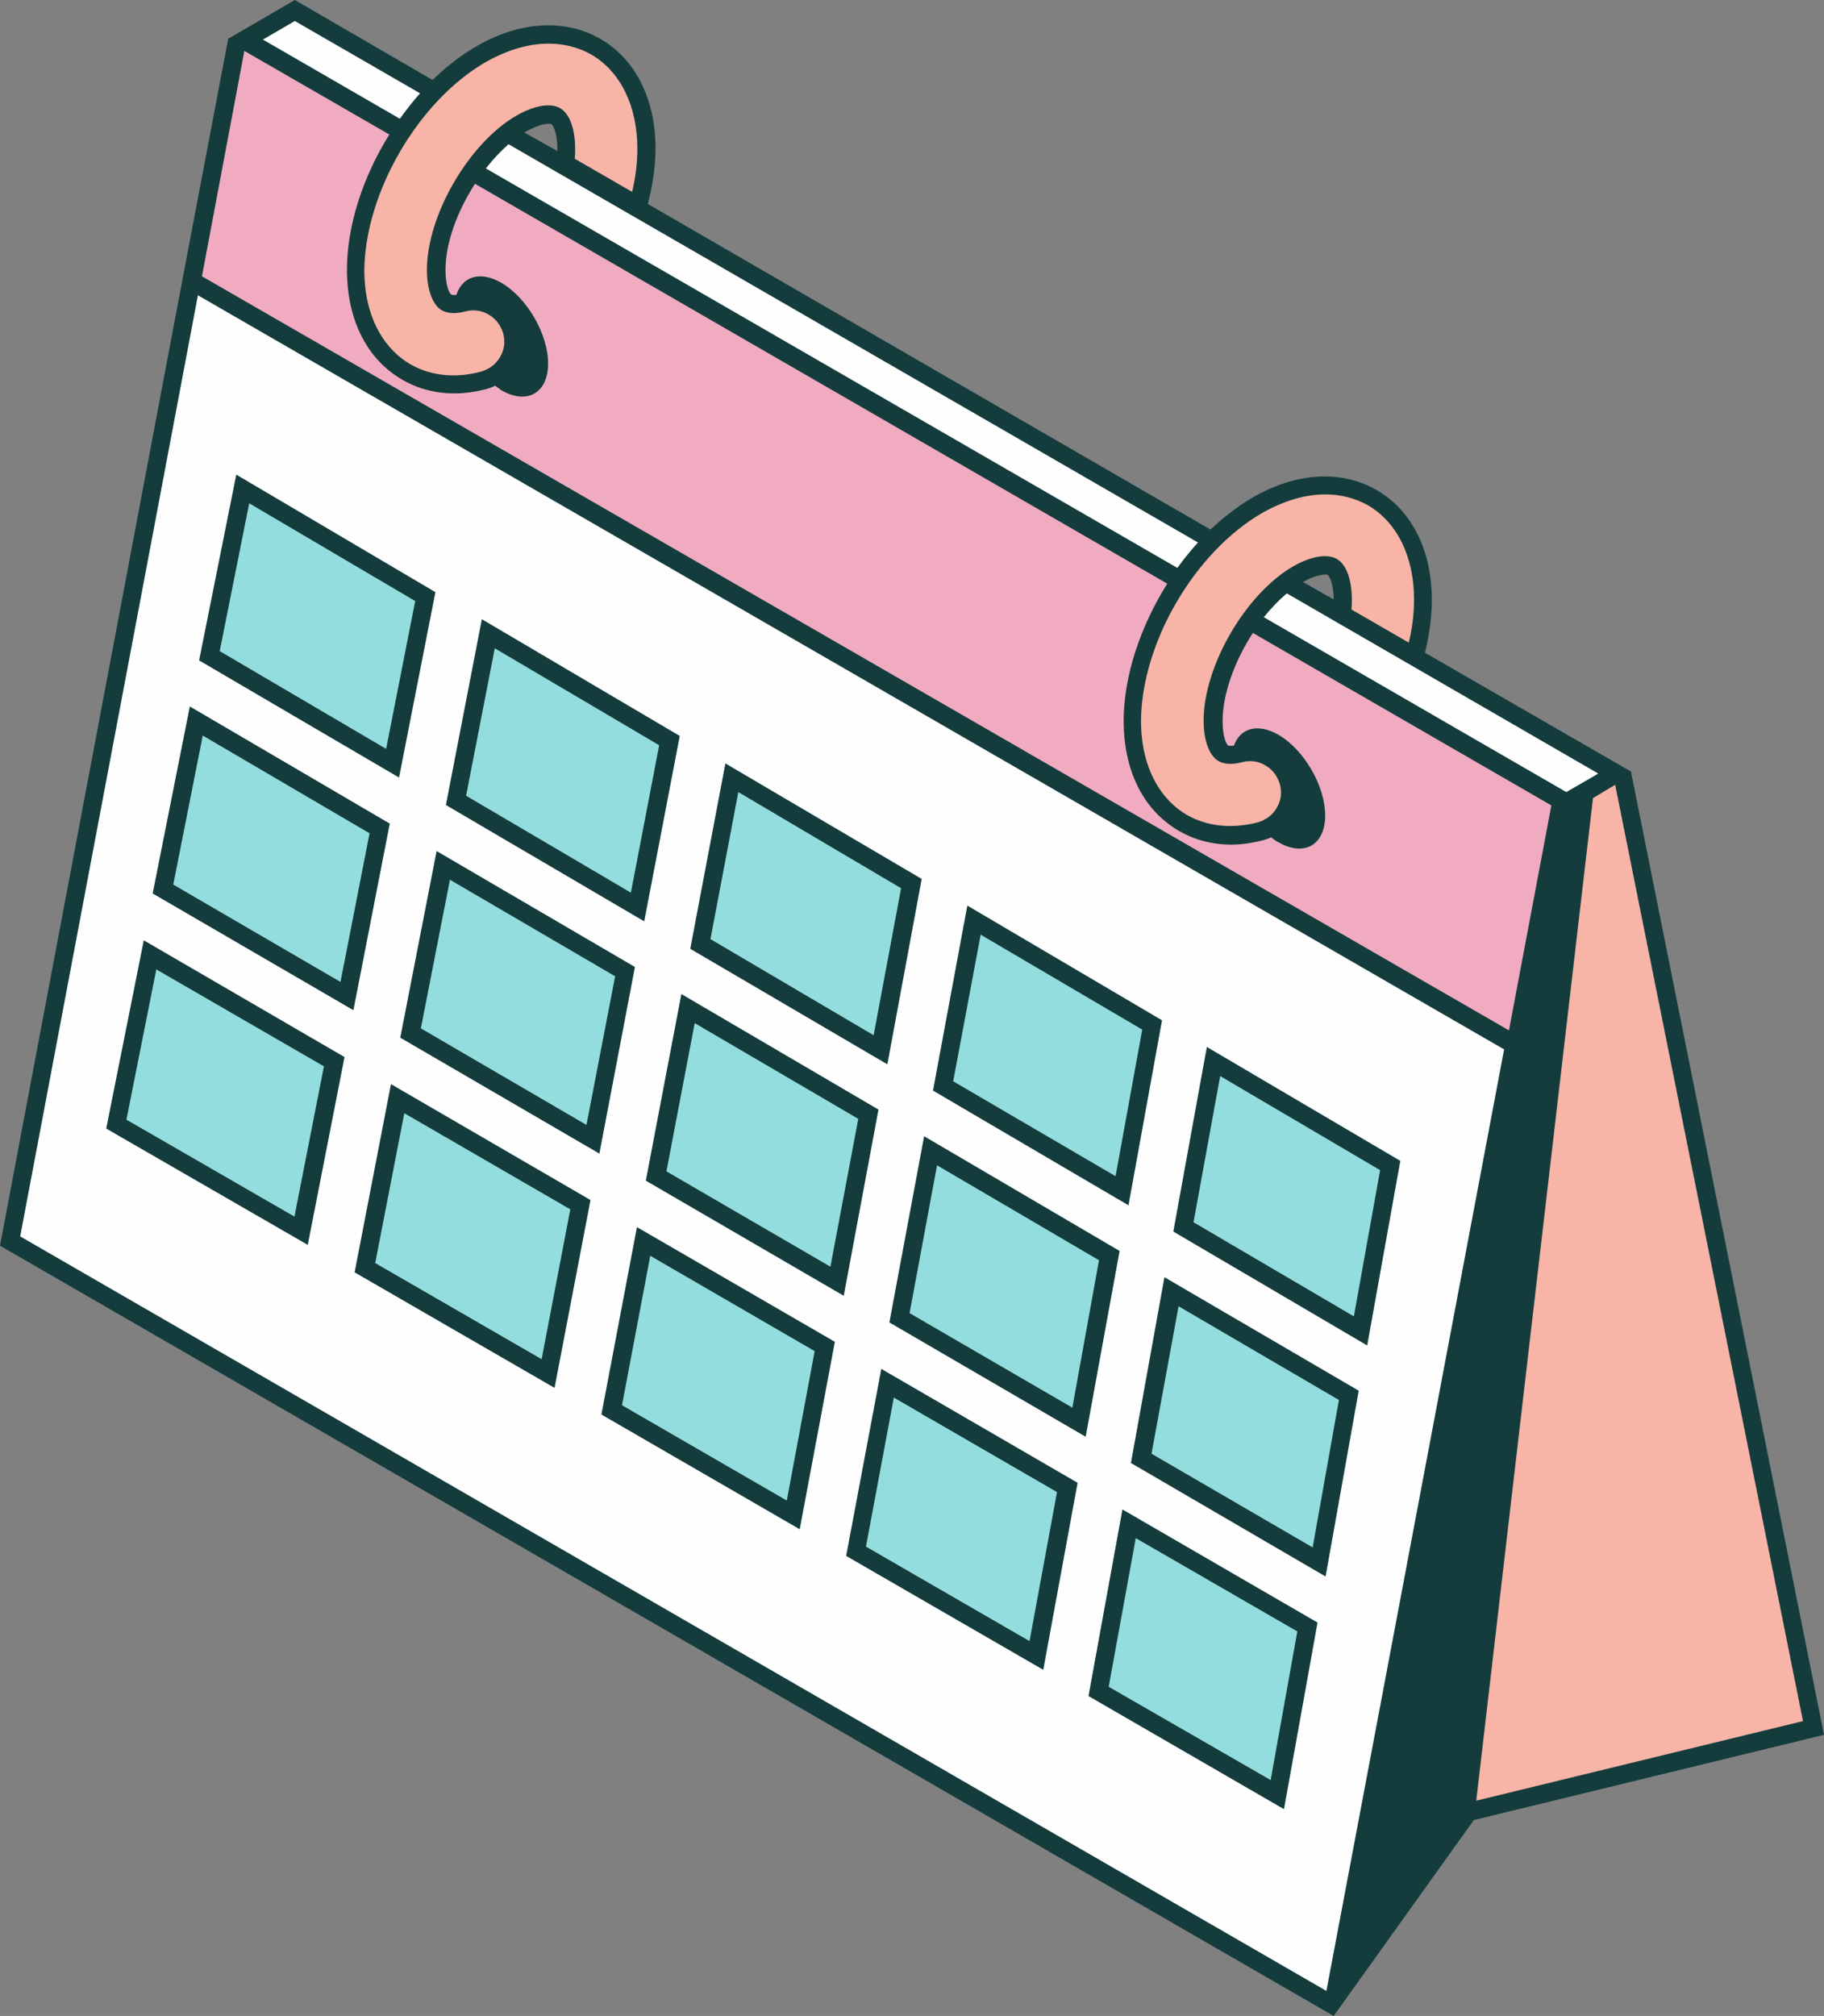<?xml version="1.0" encoding="UTF-8"?><svg xmlns="http://www.w3.org/2000/svg" xmlns:xlink="http://www.w3.org/1999/xlink" height="499.1" preserveAspectRatio="xMidYMid meet" version="1.0" viewBox="0.0 0.0 451.6 499.1" width="451.6" zoomAndPan="magnify"><rect x="0.0" y="0.0" width="451.6" height="499.1" fill="#808080" stroke="none"/><g id="change1_1"><path d="M386.5,198l-13,69L45.9,77.9l13-69l40.7,23.5c-7.1,10.5-11.5,23.1-11.5,34.5 c0,10.2,3.6,18.6,10.1,23.6c4,3.1,8.9,4.7,14.2,4.7c2.4,0,4.9-0.3,7.4-1c5.3-1.4,8.5-6.9,7-12.2c-1.4-5.3-6.9-8.5-12.2-7 c-1.1,0.3-3.2,0.7-4.4-0.2c-1.1-0.9-2.3-3.4-2.3-7.9c0-7.8,3.6-17,8.9-24.5l175.3,101.2c-7.2,10.6-11.8,23.4-11.8,34.9 c0,10.2,3.6,18.6,10.1,23.6c4,3.1,8.9,4.7,14.2,4.7c2.4,0,4.9-0.3,7.4-1c5.3-1.4,8.5-6.9,7-12.2c-1.4-5.3-6.9-8.5-12.2-7 c-1.1,0.3-3.2,0.7-4.4-0.2c-1.1-0.9-2.3-3.4-2.3-7.9c0-7.9,3.7-17.4,9.2-25L386.5,198z" fill="#f0abc1"/></g><g id="change2_1"><path d="M2.5,307.3L47.4,69.6L375,258.7l-44.9,237.7L2.5,307.3z M387.6,198.9l12.6-7.3L73,2.6L60.3,9.9 L387.6,198.9z" fill="#fefefe"/></g><g id="change3_1"><path d="M158,51l-18.1-10.4c0.2-1.3,0.3-2.6,0.3-3.8c0-4.8-1.4-7.4-2.6-8.1c-1.2-0.7-4.2-0.7-8.5,1.8 C117.8,37.1,108,54.1,108,66.9c0,4.5,1.2,7,2.3,7.9c1.2,0.9,3.3,0.5,4.4,0.2c5.3-1.4,10.7,1.7,12.2,7c1.4,5.3-1.7,10.7-7,12.2 c-2.5,0.7-5,1-7.4,1c-5.3,0-10.1-1.6-14.2-4.7c-6.5-5-10.1-13.4-10.1-23.6c0-19.9,13.6-43.4,31-53.5c10-5.8,20.4-6.5,28.4-1.8 c8,4.6,12.5,13.8,12.5,25.3C160,41.4,159.3,46.2,158,51z M333.7,490.3l29.8-41.8l85.5-20.8l-47.6-237.1l-13.3,8.1L333.7,490.3z M350.2,162.7l-18.1-10.4c0.2-1.3,0.3-2.6,0.3-3.8c0-4.8-1.4-7.4-2.6-8.1c-1.2-0.7-4.2-0.7-8.5,1.8c-11.2,6.5-21.1,23.4-21.1,36.3 c0,4.5,1.2,7,2.3,7.9c1.2,0.9,3.3,0.5,4.4,0.2c5.3-1.4,10.7,1.7,12.2,7c1.4,5.3-1.7,10.7-7,12.2c-2.5,0.7-5,1-7.4,1 c-5.3,0-10.1-1.6-14.2-4.7c-6.5-5-10.1-13.4-10.1-23.6c0-19.9,13.6-43.4,31-53.5c10-5.8,20.4-6.5,28.4-1.8 c8,4.6,12.5,13.8,12.5,25.3C352.3,153,351.6,157.8,350.2,162.7z" fill="#f7b4a7"/></g><g id="change4_1"><path d="M60,121l45.2,26.7L97.2,189l-45.4-26.6L60,121z M112.9,198.2l45,26.4l7.9-41.2l-44.8-26.4 L112.9,198.2z M173.4,233.6l44.6,26.1l7.7-41.1l-44.5-26.2L173.4,233.6z M233.5,268.8l44.2,25.9l7.5-41l-44.1-26L233.5,268.8z M293,303.7l43.9,25.7l7.3-40.9l-43.7-25.8L293,303.7z M40.4,220.1l45.6,26.5l8.1-41.6l-45.4-26.6L40.4,220.1z M101.7,255.8 l45.2,26.3l7.9-41.5l-45-26.3L101.7,255.8z M162.5,291.2l44.8,26.1l7.8-41.4l-44.7-26.1L162.5,291.2z M222.8,326.2l44.4,25.8 l7.6-41.3l-44.3-25.9L222.8,326.2z M282.6,361l44.1,25.6l7.4-41.2l-43.9-25.7L282.6,361z M28.8,278.3l45.8,26.4l8.2-41.9l-45.6-26.5 L28.8,278.3z M90.4,313.8l45.4,26.2l8-41.8L98.5,272L90.4,313.8z M151.4,349.1l45,26l7.8-41.7l-44.9-26L151.4,349.1z M212,384 l44.6,25.8l7.6-41.6l-44.5-25.8L212,384z M272,418.7l44.2,25.5l7.4-41.5l-44.1-25.6L272,418.7z" fill="#94ddde"/></g><g id="change5_1"><path d="M451.6,429.5L403.8,191l-51-29.4c1.1-4.5,1.7-8.9,1.7-13.1c0-12.3-5-22.2-13.7-27.2 c-8.7-5-19.9-4.4-30.7,1.9c-3.6,2.1-7.1,4.8-10.4,7.9L160.4,50.5c1.2-4.7,1.9-9.3,1.9-13.7c0-12.3-5-22.2-13.7-27.2 c-8.7-5-19.9-4.4-30.7,1.9c-3.8,2.2-7.4,5-10.8,8.3L73,0L56.5,9.6L43.3,79.1l0,0L0,308.4l330.2,190.7l34.7-48.5L451.6,429.5z M446.4,426.1l-80.9,19.7l28.9-248.2l2.8-1.7l2.7-1.6L446.4,426.1z M395.7,191.5l-0.8,0.5l-7.1,4.1l-74.9-43.3 c1.8-2.2,3.7-4.2,5.7-5.9L395.7,191.5z M322.6,144.1c3.7-2.1,5.8-1.9,6.1-1.8c0.3,0.2,1.5,1.9,1.5,6.1c0,0,0,0,0,0L322.6,144.1z M312.5,127c5.3-3,10.6-4.6,15.6-4.6c3.8,0,7.4,0.9,10.6,2.7c7.2,4.2,11.4,12.7,11.4,23.3c0,3.4-0.4,7-1.3,10.7l-14.2-8.2 c0.1-0.9,0.1-1.7,0.1-2.5c0-4.9-1.4-8.7-3.7-10c-2.4-1.4-6.4-0.7-10.8,1.8c-11.8,6.8-22.2,24.7-22.2,38.2c0,4.6,1.2,8.1,3.2,9.7 c1.9,1.4,4.5,1.1,6.3,0.6c2-0.5,4-0.3,5.8,0.8c1.8,1,3,2.7,3.6,4.7c0.5,2,0.3,4-0.8,5.8c-1,1.8-2.7,3-4.7,3.6 c-7.3,1.9-14.4,0.8-19.7-3.3c-5.9-4.6-9.2-12.3-9.2-21.8C282.6,159.3,295.7,136.7,312.5,127z M296.6,134.3c-1.8,2-3.5,4.1-5.1,6.3 L120.3,41.7c1.7-2.2,3.6-4.2,5.6-6L296.6,134.3z M129.8,32.8c0.1-0.1,0.2-0.2,0.4-0.2c3.8-2.2,5.9-2,6.3-1.9 c0.3,0.2,1.5,1.9,1.5,6.1c0,0.2,0,0.4,0,0.6L129.8,32.8z M120.2,15.4c5.3-3,10.6-4.6,15.6-4.6c3.8,0,7.4,0.9,10.6,2.7 c7.2,4.2,11.4,12.7,11.4,23.3c0,3.4-0.4,7-1.3,10.7l-14.2-8.2c0.1-0.9,0.1-1.7,0.1-2.5c0-4.9-1.4-8.7-3.7-10 c-2.4-1.4-6.4-0.7-10.8,1.8c-11.8,6.8-22.2,24.7-22.2,38.2c0,4.6,1.2,8.1,3.2,9.7c1.9,1.4,4.5,1.1,6.3,0.6c2-0.5,4-0.3,5.8,0.8 c1.8,1,3,2.7,3.6,4.7c0.5,2,0.3,4-0.8,5.8c-1,1.8-2.7,3-4.7,3.6c-7.3,2-14.4,0.8-19.7-3.3c-5.9-4.6-9.2-12.3-9.2-21.8 C90.4,47.7,103.5,25.1,120.2,15.4z M73,5.2l31,17.9c-1.8,2-3.4,4.1-5,6.3L65.1,9.8L73,5.2z M60.5,12.6l35.9,20.7 c-6.5,10.4-10.5,22.5-10.5,33.5c0,11,3.9,20,11,25.4c4.4,3.4,9.8,5.2,15.6,5.2c2.6,0,5.3-0.4,8-1.1c0.7-0.2,1.5-0.5,2.1-0.8 c0.5,0.4,1,0.7,1.5,1.1c6.4,3.7,11.6,0.7,11.6-6.6s-5.2-16.3-11.6-20c-5.2-3-9.6-1.6-11.1,3c-0.7,0.1-1.2,0-1.3-0.1 c-0.4-0.3-1.4-2-1.4-6.1c0-6.6,2.9-14.5,7.3-21.3l171.4,99c-6.6,10.5-10.8,22.8-10.8,34c0,11,3.9,20,11,25.4 c4.4,3.4,9.8,5.2,15.6,5.2c2.6,0,5.3-0.4,8-1.1c0.7-0.2,1.3-0.4,1.9-0.7c0.6,0.5,1.2,0.9,1.8,1.2c6.4,3.7,11.6,0.7,11.6-6.6 c0-7.3-5.2-16.3-11.6-20c-5.1-2.9-9.4-1.7-11,2.7c-0.8,0.1-1.3,0-1.4,0c-0.4-0.3-1.4-2-1.4-6.1c0-6.7,3-14.9,7.5-21.8l73.9,42.7 l-10.5,55.7L50,68.4L60.5,12.6z M5,306.1l44-233l323.4,186.7l-0.7,3.7l0,0l-43.3,229.4L5,306.1z M107.8,146.6l-49.3-29.1l-9.2,46 l49.5,29L107.8,146.6z M54.4,161.2l7.3-36.6l41.1,24.2l-7.2,36.6L54.4,161.2z M168.3,182.2l-49-28.9l-8.9,46l49.1,28.8L168.3,182.2z M115.4,197l7.1-36.5l40.7,24l-7,36.5L115.4,197z M228.2,217.6l-48.6-28.6l-8.7,45.9l48.8,28.6L228.2,217.6z M175.9,232.5l6.9-36.4 l40.3,23.8l-6.8,36.4L175.9,232.5z M287.7,252.6l-48.2-28.4l-8.5,45.8l48.4,28.4L287.7,252.6z M236,267.7l6.8-36.3l40,23.5 l-6.6,36.3L236,267.7z M290.5,304.9l48,28.2l8.2-45.7l-47.9-28.2L290.5,304.9z M341.7,289.7l-6.5,36.2l-39.7-23.3l6.6-36.2 L341.7,289.7z M47,174.9l-9.2,46.3l49.7,28.9l9-46.2L47,174.9z M84.3,243.1L42.9,219l7.3-36.9l41.3,24.2L84.3,243.1z M108.1,210.7 l-9,46.2l49.3,28.7l8.8-46.2L108.1,210.7z M145.2,278.5l-41-23.9l7.2-36.8l40.9,23.9L145.2,278.5z M168.7,246.1l-8.8,46.2l49,28.5 l8.6-46.1L168.7,246.1z M205.6,313.6L165,290l7-36.7l40.5,23.7L205.6,313.6z M228.8,281.3l-8.6,46.1l48.6,28.3l8.4-46L228.8,281.3z M265.5,348.5l-40.3-23.4l6.8-36.6l40.1,23.5L265.5,348.5z M280,362.2l48.2,28.1l8.2-46l-48.1-28.1L280,362.2z M331.5,346.6 l-6.5,36.5l-39.9-23.2l6.7-36.5L331.5,346.6z M26.3,279.4l49.9,28.8l9.1-46.5l-49.7-28.9L26.3,279.4z M80.2,264l-7.3,37.2l-41.6-24 l7.4-37.2L80.2,264z M87.8,315l49.5,28.6l8.9-46.5l-49.4-28.7L87.8,315z M141.2,299.4l-7.1,37.1l-41.2-23.8l7.2-37.1L141.2,299.4z M148.9,350.2l49.1,28.4l8.7-46.4l-49-28.4L148.9,350.2z M201.7,334.5l-6.9,37L154,347.9l7-37L201.7,334.5z M209.5,385.2l48.8,28.2 l8.5-46.3l-48.6-28.2L209.5,385.2z M261.7,369.4l-6.8,36.9l-40.5-23.4l6.9-36.9L261.7,369.4z M269.5,419.9l48.4,28l8.3-46.2 l-48.3-28L269.5,419.9z M321.2,403.9l-6.6,36.8l-40.1-23.1l6.7-36.8L321.2,403.9z" fill="#143c3c"/></g><path d="M416.9,308.5l5.4-5.4l0.2,0.8l-32.2,32.2l0,0l-35.3,35.3l0.2-1.2L416.9,308.5z M352,386.9 l-0.2,1.2l38.5-38.5l0,0l34.5-34.5l-0.2-0.8l-7.6,7.6L352,386.9z M348.9,403.6l-0.2,1.2l41.6-41.6l0,0l36.7-36.7l-0.2-0.8l-9.9,9.9 L348.9,403.6z M345.8,420.3l-0.2,1.2l44.7-44.7l0,0l39-39l-0.2-0.8l-12.2,12.2L345.8,420.3z M342.7,437l-0.2,1.2l7.1-7.1l0,0 l40.7-40.7l0,0l41.3-41.3l-0.2-0.8l-14.4,14.4L342.7,437z M339.6,453.7l-0.2,1.2l23.8-23.8l0,0l27.1-27.1l0,0l43.5-43.5l-0.2-0.8 l-16.7,16.7L339.6,453.7z M349.1,457.8L349.1,457.8l-12.6,12.6l-0.2,1.2l40.5-40.5l0,0l13.6-13.6l0,0l45.8-45.8l-0.2-0.8l-19,19 L349.1,457.8z M333.3,487.1l-0.2,1.2l7.3-7.3l2.4-3.4L333.3,487.1z M372.4,448l1.3-0.3l16.5-16.5l48.1-48.1l-0.2-0.8l-21.2,21.2 L372.4,448z M403.3,294.9L403.3,294.9l-42,42l-0.2,1.2l29.1-29.1l0,0l22.1-22.1l5-5l0.5-0.5l-0.2-0.8L403.3,294.9z M390.3,200.4 l4.7-4.7l-2.4,1.5l-6.2,6.2l-0.2,1.2L390.3,200.4L390.3,200.4z M390.3,213.9l11.8-11.8l-0.2-0.8L383.2,220l-0.2,1.2L390.3,213.9 L390.3,213.9z M390.3,227.5l14.1-14.1l-0.2-0.8l-24.1,24.1l-0.2,1.2L390.3,227.5L390.3,227.5z M390.3,241.1l16.3-16.3l-0.2-0.8 L377,253.4l-0.2,1.2L390.3,241.1L390.3,241.1z M376.7,268.2l13.6-13.6l0,0l18.6-18.6l-0.2-0.8l-34.8,34.8l-0.2,1.2L376.7,268.2 L376.7,268.2z M411.1,247.4l-0.2-0.8l-40.2,40.2l-0.2,1.2l19.8-19.8L411.1,247.4z M403.8,268.2l9.5-9.5l-0.2-0.8l-37,37l0,0 l-8.6,8.6l-0.2,1.2l22.9-22.9L403.8,268.2z M409.6,438.9l7.8-7.8l0,0l25.5-25.5l-0.2-0.8l-34.4,34.4L409.6,438.9z M427.5,434.6 l3.5-3.5l0,0l14.1-14.1l-0.2-0.8l-18.7,18.7L427.5,434.6z M445.4,430.2l2-2l-0.2-0.8l-3.1,3.1L445.4,430.2z M415.5,269.2l-25.7,25.7 l0,0l-25.3,25.3l-0.2,1.2l51.4-51.4L415.5,269.2z M416.9,294.9L416.9,294.9l-58.7,58.7l-0.2,1.2l32.2-32.2l0,0l29.9-29.9l-0.2-0.8 L416.9,294.9L416.9,294.9z M390.4,443.6l1.3-0.3l48.9-48.9l-0.2-0.8l-23.5,23.5L390.4,443.6z" fill="none"/></svg>